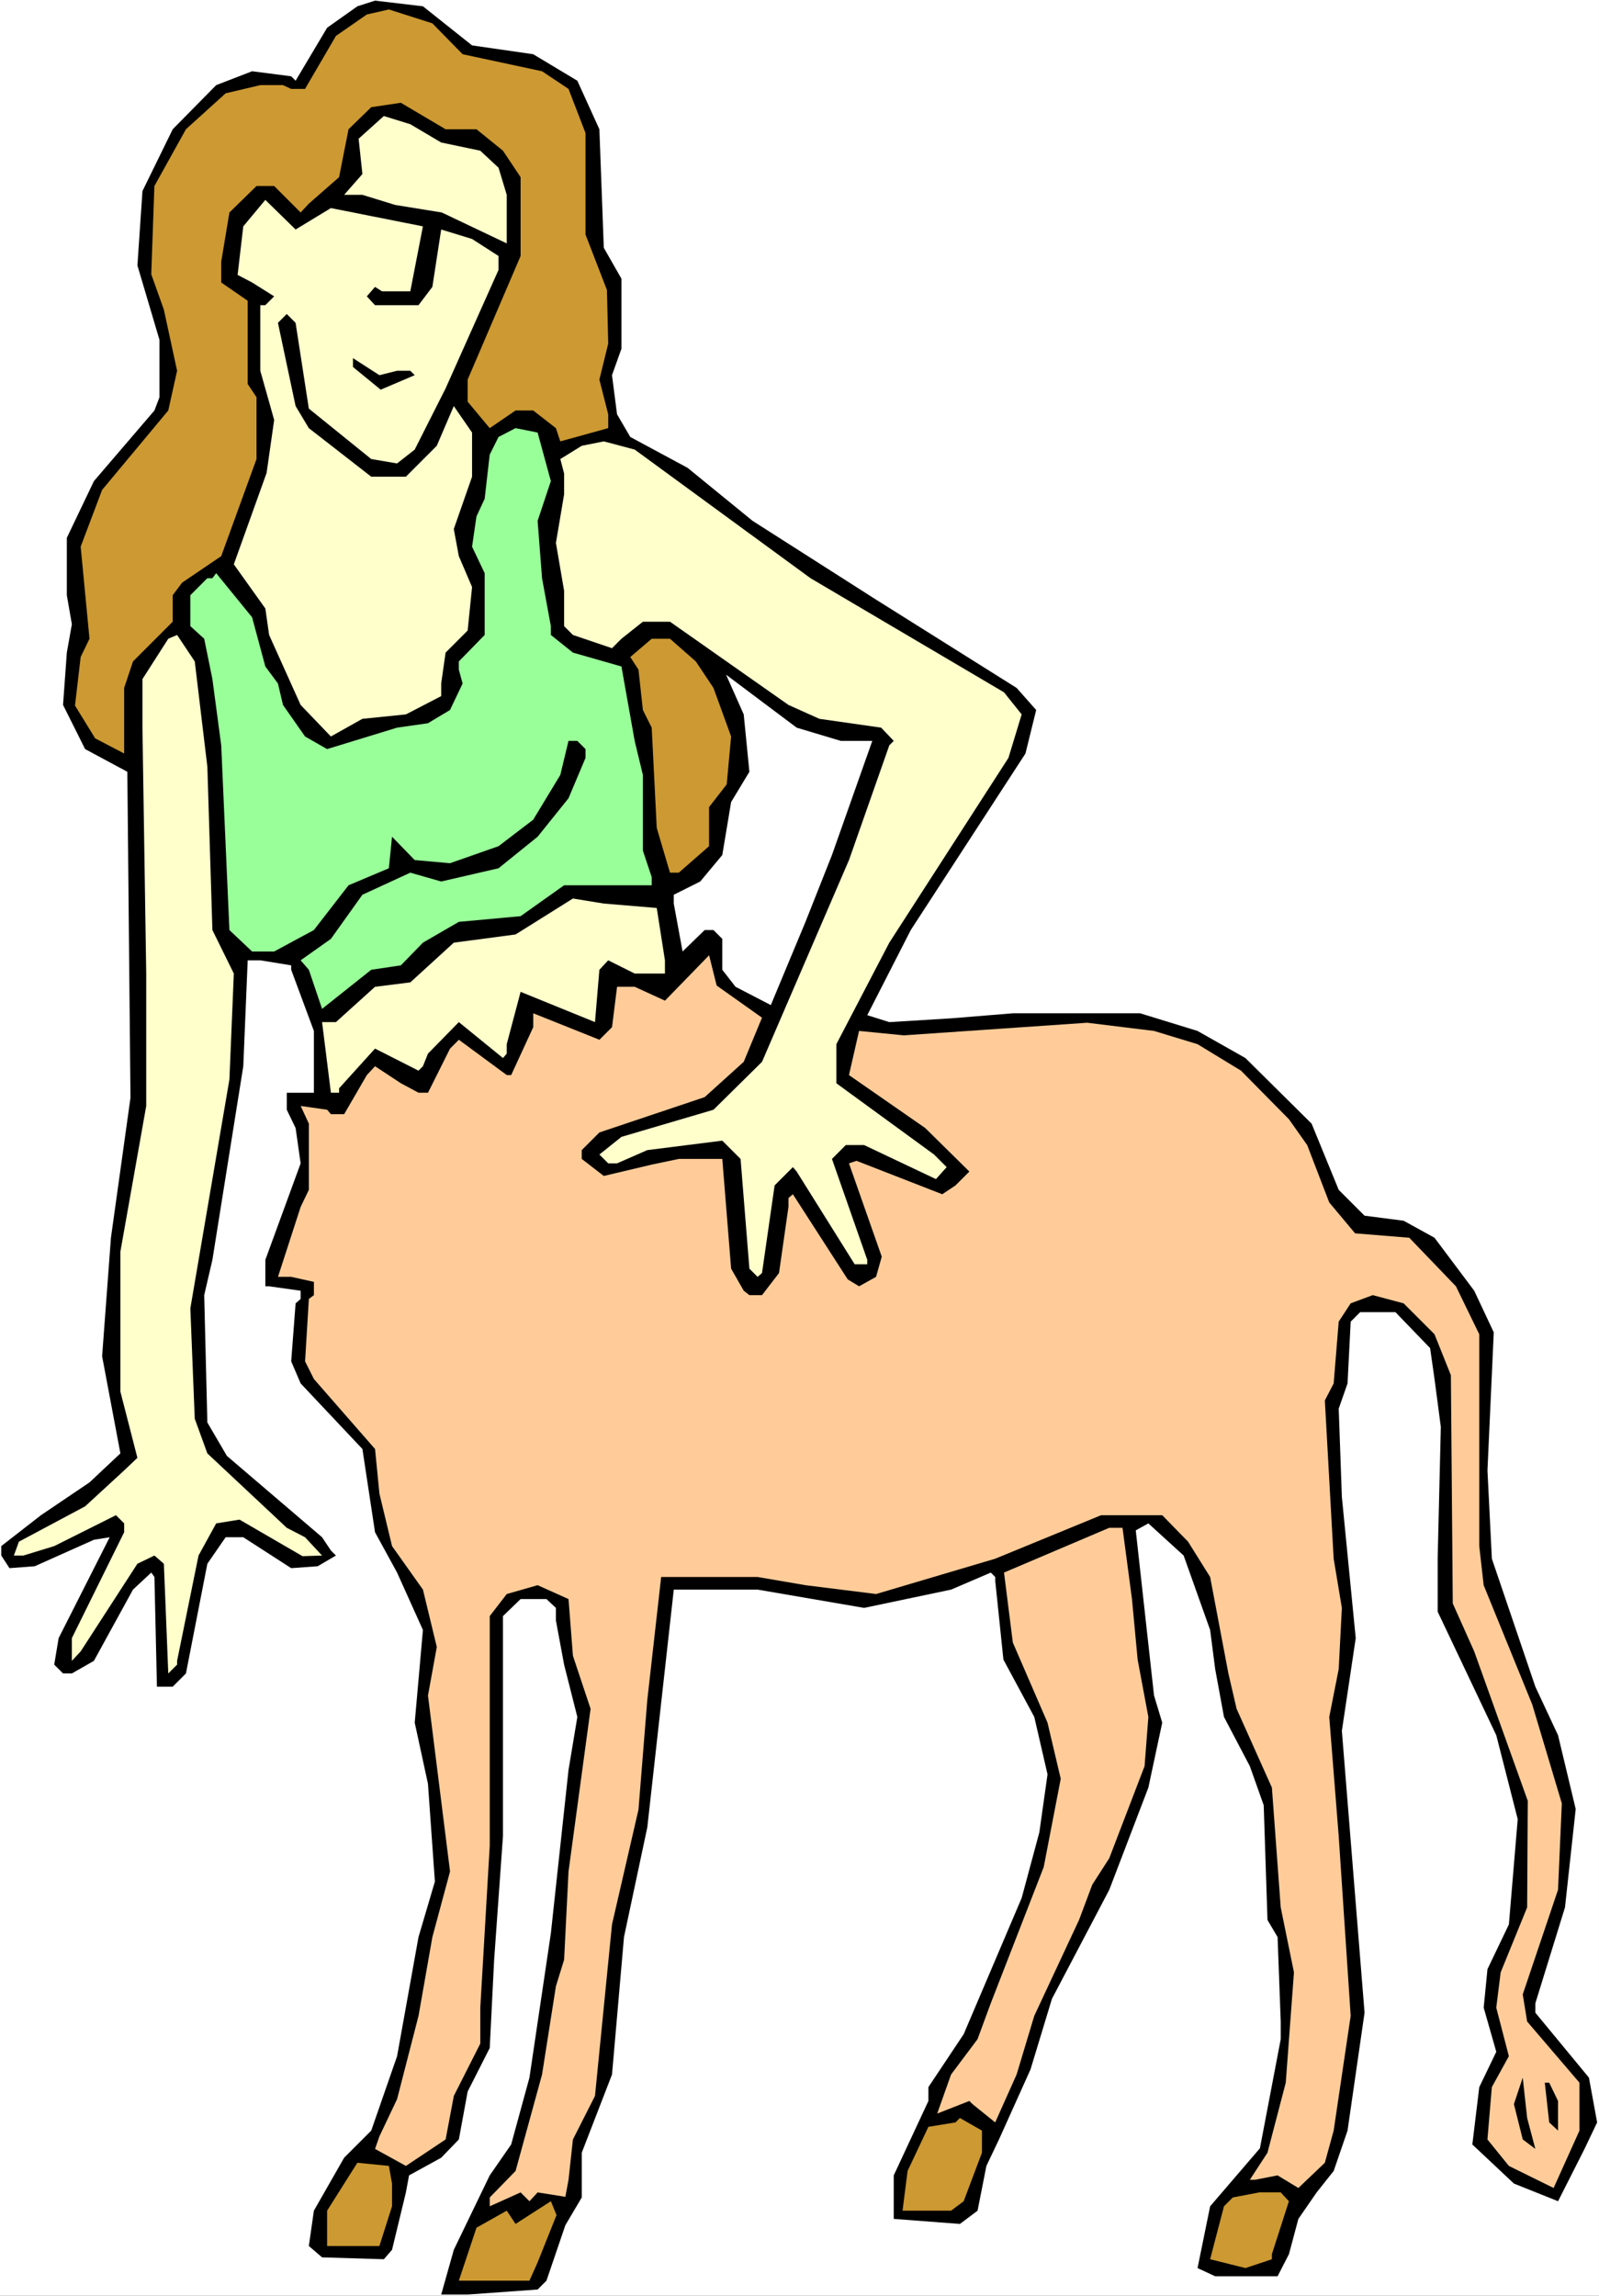 <?xml version="1.0" encoding="UTF-8" standalone="no"?>
<svg
   version="1.0"
   width="108.474mm"
   height="155.668mm"
   id="svg20"
   sodipodi:docname="Woman-Deer.wmf"
   xmlns:inkscape="http://www.inkscape.org/namespaces/inkscape"
   xmlns:sodipodi="http://sodipodi.sourceforge.net/DTD/sodipodi-0.dtd"
   xmlns="http://www.w3.org/2000/svg"
   xmlns:svg="http://www.w3.org/2000/svg">
  <rect width="100%" height="100%" fill="#333333" stroke="none"/>
  <sodipodi:namedview
     id="namedview20"
     pagecolor="#ffffff"
     bordercolor="#000000"
     borderopacity="0.25"
     inkscape:showpageshadow="2"
     inkscape:pageopacity="0.0"
     inkscape:pagecheckerboard="0"
     inkscape:deskcolor="#d1d1d1"
     inkscape:document-units="mm" />
  <defs
     id="defs1">
    <pattern
       id="WMFhbasepattern"
       patternUnits="userSpaceOnUse"
       width="6"
       height="6"
       x="0"
       y="0" />
  </defs>
  <path
     style="fill:#ffffff;fill-opacity:1;fill-rule:evenodd;stroke:none"
     d="M 0,588.353 H 409.98 V 0 H 0 Z"
     id="path1" />
  <path
     style="fill:#000000;fill-opacity:1;fill-rule:evenodd;stroke:none"
     d="m 121.039,11.635 15.675,2.262 11.312,6.787 5.656,12.443 1.131,30.379 4.525,7.918 v 17.937 l -2.424,6.787 1.293,10.019 3.394,5.817 14.706,7.918 16.645,13.574 31.674,20.199 36.037,22.623 5.01,5.656 -2.747,11.15 -29.411,45.246 -11.15,21.815 5.656,1.778 15.837,-0.97 15.837,-1.293 h 32.643 l 14.706,4.525 12.282,6.948 16.968,16.805 6.949,16.967 6.626,6.625 10.019,1.293 7.918,4.363 10.181,13.574 5.01,10.665 -1.616,35.388 1.131,22.623 11.15,32.803 5.818,12.443 4.525,18.906 -2.747,25.208 -7.595,24.562 v 2.424 l 13.736,16.644 2.101,11.473 -3.232,6.787 -6.787,13.412 -11.312,-4.525 -10.666,-10.019 1.778,-14.705 4.363,-9.049 -3.232,-11.311 0.97,-9.857 5.494,-11.473 2.262,-26.986 -5.494,-21.492 -15.029,-31.672 v -13.735 l 0.808,-33.611 -1.616,-12.281 -1.131,-7.918 -8.888,-9.211 h -9.05 l -2.424,2.424 -0.808,15.836 -2.262,6.464 0.808,22.623 3.555,36.196 -3.555,23.754 2.262,28.117 3.555,44.114 -4.363,30.218 -3.555,10.342 -4.363,5.494 -4.686,6.787 -2.424,9.049 -2.909,5.656 h -15.998 l -4.525,-2.101 3.232,-15.836 12.766,-14.866 5.333,-27.955 v -4.525 l -0.808,-21.653 -2.586,-4.363 -0.97,-29.41 -3.555,-10.019 -6.626,-12.604 -2.262,-12.281 -1.293,-10.019 -6.787,-19.068 -9.05,-8.241 -3.232,1.778 4.686,42.337 2.101,6.948 -3.555,16.644 -10.019,26.178 -14.706,27.955 -5.494,18.098 -8.08,17.937 -3.232,6.787 -2.262,11.473 -4.525,3.393 -16.968,-1.293 v -11.15 l 8.888,-19.068 v -3.555 l 9.05,-13.574 14.867,-34.904 4.525,-16.805 2.101,-14.866 -3.394,-14.705 -7.918,-14.705 -2.101,-20.199 v -0.97 l -1.131,-1.131 -10.181,4.363 -22.301,4.686 -27.31,-4.686 h -21.493 l -6.787,60.92 -5.979,28.117 -3.07,35.227 -7.757,20.037 v 11.473 l -4.202,7.11 -4.848,14.22 -2.262,2.262 -17.938,1.293 h -6.787 l 3.232,-11.473 9.211,-19.068 5.494,-7.918 4.686,-17.129 5.494,-37.004 4.525,-41.852 2.262,-13.574 -3.394,-13.412 -2.101,-11.311 v -3.232 l -2.424,-2.262 h -6.626 l -4.525,4.363 v 56.395 l -2.262,31.672 -1.131,22.623 -5.656,11.15 -2.262,12.281 -4.525,4.686 -8.242,4.525 -0.808,4.363 -3.555,14.705 -2.101,2.424 -15.837,-0.485 -3.394,-2.909 1.293,-9.049 7.757,-13.574 6.949,-6.948 6.626,-19.068 5.494,-30.541 4.202,-14.22 -1.778,-25.047 -3.394,-15.674 2.101,-23.754 -6.626,-14.705 -5.656,-10.342 -3.232,-21.33 -15.837,-16.805 -2.424,-5.656 1.131,-14.866 1.293,-1.131 v -2.101 l -8.08,-1.131 h -0.97 v -6.787 l 9.05,-24.723 -1.293,-9.049 -2.262,-4.686 v -4.363 h 6.949 V 264.201 L 74.659,248.527 V 247.396 l -7.918,-1.293 h -3.232 l -1.131,27.147 -7.918,49.608 -2.101,9.049 0.808,32.641 5.01,8.564 24.402,20.845 2.262,3.393 1.293,1.293 -4.686,2.747 -6.787,0.485 -12.282,-7.918 h -4.525 l -4.686,6.787 -5.494,28.117 -3.394,3.393 h -4.04 l -0.646,-28.117 -0.808,-1.131 -4.686,4.363 -10.019,18.26 -5.656,3.232 h -2.262 l -2.262,-2.262 1.131,-6.787 13.09,-25.855 -4.04,0.646 -15.19,6.787 -6.464,0.485 -2.101,-3.232 v -2.424 l 10.181,-7.918 12.443,-8.403 7.918,-7.433 -4.686,-24.885 2.262,-30.379 5.01,-35.873 -0.808,-83.543 -10.827,-5.817 -5.656,-11.311 0.97,-13.412 1.293,-7.272 -1.293,-7.433 v -14.705 l 6.949,-14.543 15.514,-18.098 1.293,-3.393 V 87.098 l -5.656,-19.068 1.293,-19.068 7.757,-15.836 11.15,-11.311 9.211,-3.555 10.019,1.293 1.131,1.131 8.08,-13.574 7.757,-5.494 4.525,-1.454 12.282,1.454 z"
     id="path2" />
  <path
     style="fill:#cc9932;fill-opacity:1;fill-rule:evenodd;stroke:none"
     d="m 118.615,13.897 20.362,4.363 6.787,4.525 4.363,11.311 v 26.016 l 5.494,14.22 0.323,13.735 -2.262,9.211 2.262,8.888 v 3.555 l -12.282,3.393 -1.131,-3.393 -5.818,-4.525 h -4.525 l -6.626,4.525 -5.656,-6.787 v -5.656 l 13.574,-31.672 v -20.199 l -4.525,-6.787 -6.787,-5.494 h -7.918 l -11.474,-6.787 -7.595,1.131 -5.818,5.656 -2.424,12.281 -7.757,6.787 -2.101,2.262 -6.787,-6.787 H 65.771 l -6.949,6.787 -2.101,12.604 v 5.333 l 6.787,4.686 v 21.33 l 2.262,3.393 v 15.836 l -9.05,24.885 -10.019,6.787 -2.424,3.232 v 6.787 l -10.181,10.18 -2.262,6.787 v 16.805 l -7.434,-3.878 -5.171,-8.403 1.454,-12.443 2.262,-4.686 -2.262,-23.592 5.494,-14.543 16.968,-20.36 2.262,-10.18 -3.394,-15.674 -3.232,-9.049 0.808,-22.623 8.08,-14.543 10.181,-9.211 8.888,-2.101 h 5.818 l 2.101,0.97 h 3.555 l 7.918,-13.574 7.918,-5.494 5.656,-1.293 11.15,3.555 z"
     id="path3" />
  <path
     style="fill:#ffffcc;fill-opacity:1;fill-rule:evenodd;stroke:none"
     d="m 113.12,36.52 10.019,2.101 4.686,4.363 2.101,6.948 v 12.443 l -16.645,-7.918 -11.958,-1.939 -8.403,-2.585 h -4.686 l 4.686,-5.333 -0.97,-9.049 6.464,-5.817 6.787,2.101 z"
     id="path4" />
  <path
     style="fill:#ffffcc;fill-opacity:1;fill-rule:evenodd;stroke:none"
     d="m 84.84,53.325 23.594,4.686 -3.232,16.644 h -7.272 l -1.778,-1.131 -2.101,2.424 2.101,2.262 h 11.15 l 3.555,-4.686 2.262,-14.705 7.918,2.424 6.787,4.363 v 3.555 l -13.574,30.379 -7.918,15.674 -4.525,3.555 -6.626,-1.131 -15.998,-12.927 -3.394,-21.976 -2.262,-2.262 -2.262,2.262 4.525,21.33 3.394,5.656 15.998,12.443 h 8.888 l 7.918,-7.918 4.363,-10.18 4.686,6.787 v 11.311 l -4.686,13.412 1.293,6.948 3.394,7.918 -1.131,11.15 -5.656,5.656 -1.131,7.918 v 3.232 l -9.05,4.686 -11.15,1.131 -8.08,4.525 -7.757,-8.08 -8.08,-17.937 -0.97,-6.787 -8.08,-11.311 8.403,-23.431 1.939,-13.574 -3.555,-12.604 V 78.21 h 1.293 l 2.262,-2.262 -5.656,-3.555 -3.717,-1.939 1.454,-12.443 5.656,-6.787 7.757,7.595 z"
     id="path5" />
  <path
     style="fill:#000000;fill-opacity:1;fill-rule:evenodd;stroke:none"
     d="m 101.808,95.016 h 3.394 l 1.131,1.131 -8.726,3.717 -7.11,-5.817 v -2.262 l 6.787,4.363 z"
     id="path6" />
  <path
     style="fill:#99ff99;fill-opacity:1;fill-rule:evenodd;stroke:none"
     d="m 141.239,123.294 -3.394,10.18 1.131,14.705 2.262,12.281 v 2.262 l 5.656,4.525 12.443,3.555 3.394,19.068 2.101,8.726 v 19.391 l 2.262,6.787 v 2.101 h -22.462 l -11.15,7.918 -15.837,1.454 -9.211,5.332 -5.656,5.817 -7.595,1.131 -12.605,10.019 -3.394,-10.019 -2.101,-2.424 7.757,-5.494 8.08,-11.311 12.282,-5.656 7.918,2.262 14.706,-3.393 10.019,-8.08 7.918,-9.857 4.363,-10.342 v -2.262 l -2.101,-2.101 h -2.262 l -2.101,8.726 -6.949,11.473 -8.888,6.787 -12.443,4.363 -9.05,-0.808 -5.818,-5.979 -0.808,8.08 -10.342,4.363 -8.888,11.473 -10.181,5.494 h -5.656 l -5.818,-5.494 -2.101,-47.346 -2.262,-16.967 -2.101,-10.342 -3.555,-3.232 v -7.918 l 4.363,-4.363 h 1.293 l 0.97,-1.293 9.211,11.311 3.394,12.604 3.232,4.363 1.293,5.494 5.656,8.08 5.656,3.232 17.938,-5.494 7.918,-1.131 5.656,-3.393 3.232,-6.787 -0.97,-3.555 v -2.101 l 6.626,-6.787 v -15.836 l -3.232,-6.787 1.131,-7.756 2.101,-4.525 1.293,-11.311 2.262,-4.525 4.363,-2.262 5.656,1.131 z"
     id="path7" />
  <path
     style="fill:#ffffcc;fill-opacity:1;fill-rule:evenodd;stroke:none"
     d="m 207.818,148.179 49.611,29.248 4.525,5.656 -3.394,11.15 -30.542,47.346 -13.574,26.016 v 10.019 l 25.048,18.26 3.232,3.232 -2.747,3.07 -18.422,-8.726 h -4.686 l -3.555,3.555 9.05,25.855 v 1.131 h -3.232 l -14.867,-23.754 -0.97,-1.131 -4.686,4.686 -3.232,22.461 -1.131,0.97 -2.101,-2.101 -2.262,-28.117 -4.686,-4.686 -19.23,2.424 -7.757,3.393 h -2.262 l -2.262,-2.262 5.656,-4.525 23.594,-6.948 12.443,-12.281 22.301,-51.709 10.342,-29.41 1.131,-1.131 -3.232,-3.393 -15.837,-2.262 -7.918,-3.555 -30.381,-21.33 h -6.949 l -5.494,4.363 -2.424,2.424 -10.019,-3.393 -2.262,-2.262 v -9.049 l -2.101,-12.281 2.101,-12.443 v -5.333 l -0.97,-3.717 5.494,-3.393 5.656,-1.131 7.918,2.101 z"
     id="path8" />
  <path
     style="fill:#ffffcc;fill-opacity:1;fill-rule:evenodd;stroke:none"
     d="m 53.167,196.495 1.293,41.852 5.494,11.15 -1.131,27.147 -10.019,58.658 1.131,28.278 3.232,8.888 20.362,19.068 4.686,2.424 4.363,4.686 -5.01,0.162 -16.16,-9.372 -5.979,0.97 -4.525,8.241 -5.494,26.986 v 0.97 l -2.262,2.262 -1.131,-28.117 -2.424,-2.101 -4.363,2.101 -14.544,22.461 -2.262,2.424 v -5.817 l 13.413,-27.147 v -2.262 l -2.101,-2.101 -15.837,7.918 -7.918,2.424 H 3.555 l 1.293,-3.555 16.968,-9.049 10.019,-9.211 3.394,-3.232 -4.363,-16.967 v -35.873 l 6.626,-37.328 v -33.934 l -0.97,-63.021 v -12.443 l 6.626,-10.342 2.262,-0.97 4.525,6.787 z"
     id="path9" />
  <path
     style="fill:#cc9932;fill-opacity:1;fill-rule:evenodd;stroke:none"
     d="m 178.407,169.509 4.525,6.787 4.525,12.443 -1.131,12.281 -4.525,5.817 v 10.019 l -7.757,6.787 h -2.262 l -3.394,-11.473 -1.293,-25.693 -2.262,-4.525 -1.131,-10.342 -2.101,-3.232 5.494,-4.686 h 4.686 z"
     id="path10" />
  <path
     style="fill:#ffffff;fill-opacity:1;fill-rule:evenodd;stroke:none"
     d="m 215.575,189.87 h 8.08 l -10.342,29.248 -6.787,17.129 -8.888,21.33 -9.05,-4.686 -3.394,-4.363 v -7.918 l -2.262,-2.262 h -2.262 l -5.656,5.494 -2.262,-12.281 v -2.262 l 6.787,-3.393 5.656,-6.787 2.262,-13.574 4.686,-7.756 -1.454,-14.705 -4.525,-10.18 18.099,13.574 z"
     id="path11" />
  <path
     style="fill:#ffffcc;fill-opacity:1;fill-rule:evenodd;stroke:none"
     d="m 168.388,232.691 2.101,13.412 v 3.393 h -7.757 l -6.787,-3.393 -2.262,2.424 -1.131,13.412 -19.069,-7.756 -3.555,13.412 v 2.424 l -0.97,1.131 -11.312,-9.211 -7.918,8.08 -1.293,3.232 -1.131,1.131 -11.15,-5.656 -9.211,10.18 v 1.131 H 84.84 L 82.578,261.939 h 3.555 l 10.019,-9.049 9.05,-1.131 11.15,-10.18 15.837,-2.101 14.706,-9.211 7.918,1.293 z"
     id="path12" />
  <path
     style="fill:#ffcc99;fill-opacity:1;fill-rule:evenodd;stroke:none"
     d="m 195.375,260.808 -4.686,11.311 -10.019,9.049 -26.987,9.049 -4.525,4.525 v 2.262 l 5.656,4.363 12.282,-2.909 6.949,-1.454 h 11.15 l 2.262,28.117 3.232,5.656 1.454,1.131 h 3.232 l 4.363,-5.656 2.424,-16.967 v -2.262 l 1.131,-0.97 14.059,21.815 2.909,1.778 4.363,-2.424 1.454,-5.171 -8.403,-23.915 1.939,-0.646 21.978,8.564 3.394,-2.262 3.555,-3.555 -11.312,-11.15 -19.554,-13.574 2.586,-11.311 11.474,1.131 47.026,-3.232 17.13,2.101 11.15,3.393 11.15,6.787 12.282,12.443 4.686,6.625 5.656,14.705 6.626,7.918 13.898,1.131 11.958,12.443 5.979,12.281 v 54.295 l 1.131,10.019 12.443,30.541 7.595,25.37 -0.97,22.138 -9.05,26.824 1.131,6.948 13.413,15.674 v 12.281 l -6.626,14.705 -11.474,-5.656 -5.494,-6.787 1.131,-13.412 4.363,-7.918 -3.232,-12.443 1.131,-9.049 6.787,-16.644 0.162,-27.309 -13.736,-38.297 -5.494,-12.281 -0.485,-58.496 -4.202,-10.503 -7.918,-7.918 -7.918,-2.101 -5.656,2.101 -3.07,4.686 -1.293,15.836 -2.262,4.363 2.262,40.559 2.101,12.604 -0.808,15.674 -2.424,12.281 2.424,30.541 3.07,46.053 -4.363,29.41 -2.262,8.241 -6.787,6.464 -5.333,-3.232 -5.818,1.131 h -1.293 l 4.525,-6.948 4.686,-17.937 2.101,-28.278 -3.394,-16.644 -2.262,-30.702 -9.05,-20.199 -2.101,-9.049 -4.686,-24.723 -5.656,-9.049 -6.626,-6.787 h -15.675 l -27.149,11.15 -30.542,9.049 -18.099,-2.262 -12.282,-2.101 h -24.725 l -3.555,31.51 -2.262,28.117 -6.787,29.41 -4.363,43.953 -5.656,11.15 -1.131,10.342 -0.808,4.363 -7.11,-1.131 -2.101,2.262 -2.262,-2.262 -7.918,3.555 v -2.262 l 6.626,-6.787 6.787,-24.723 3.555,-22.623 2.101,-6.787 1.131,-22.623 5.656,-41.691 -4.525,-13.574 -1.131,-14.543 -7.918,-3.555 -7.918,2.262 -4.363,5.656 v 58.819 l -2.424,41.529 v 9.211 l -6.787,13.412 -2.101,11.15 -10.181,6.787 -7.918,-4.363 1.131,-3.232 4.525,-9.534 5.494,-21.33 3.555,-20.199 4.525,-16.805 -5.656,-45.084 2.262,-12.443 -3.555,-14.705 -7.918,-11.15 -3.232,-13.412 -1.131,-11.473 -15.675,-17.937 -2.262,-4.525 0.97,-15.998 1.293,-0.97 v -3.393 l -5.818,-1.293 h -3.394 l 5.818,-17.937 2.101,-4.363 v -16.967 l -2.101,-4.525 6.787,0.97 0.97,1.131 h 3.394 l 5.818,-10.019 2.101,-2.262 6.626,4.363 4.525,2.424 h 2.424 l 5.656,-11.311 2.262,-2.262 12.282,9.049 h 1.131 l 5.656,-12.281 v -3.555 l 16.968,6.787 3.232,-3.232 1.293,-10.342 h 4.525 l 7.757,3.555 11.312,-11.635 1.939,7.756 z"
     id="path13" />
  <path
     style="fill:#ffcc99;fill-opacity:1;fill-rule:evenodd;stroke:none"
     d="m 290.234,409.795 1.454,15.513 2.747,14.705 -0.97,12.604 -9.05,23.592 -4.363,6.787 -3.394,9.049 -11.474,24.562 -4.525,15.028 -5.494,12.281 -5.818,-4.686 -0.808,-0.808 -8.242,3.232 3.555,-10.019 6.787,-9.049 3.394,-9.211 13.574,-34.904 4.363,-22.623 -3.394,-14.382 -8.888,-20.522 -2.262,-17.937 26.987,-11.473 h 3.394 z"
     id="path14" />
  <path
     style="fill:#000000;fill-opacity:1;fill-rule:evenodd;stroke:none"
     d="m 393.659,550.703 -3.232,-2.424 -2.262,-9.049 2.262,-6.787 1.131,10.342 z"
     id="path15" />
  <path
     style="fill:#000000;fill-opacity:1;fill-rule:evenodd;stroke:none"
     d="m 399.476,538.422 v 7.595 l -2.262,-2.101 -1.131,-10.18 h 1.131 z"
     id="path16" />
  <path
     style="fill:#cc9932;fill-opacity:1;fill-rule:evenodd;stroke:none"
     d="m 251.773,551.672 -4.686,12.443 -3.232,2.424 h -12.443 l 1.293,-10.18 5.333,-11.311 6.949,-1.131 1.131,-1.131 5.656,3.232 z"
     id="path17" />
  <path
     style="fill:#cc9932;fill-opacity:1;fill-rule:evenodd;stroke:none"
     d="m 100.515,559.59 v 5.817 l -3.232,10.18 H 83.871 v -9.049 l 7.757,-12.281 8.08,0.808 z"
     id="path18" />
  <path
     style="fill:#cc9932;fill-opacity:1;fill-rule:evenodd;stroke:none"
     d="m 330.473,564.115 -4.363,13.574 v 1.293 l -6.787,2.262 -9.05,-2.262 3.555,-13.574 2.262,-2.262 6.787,-1.293 h 5.494 z"
     id="path19" />
  <path
     style="fill:#cc9932;fill-opacity:1;fill-rule:evenodd;stroke:none"
     d="m 137.845,579.789 -2.101,4.686 h -18.099 l 4.525,-13.574 7.757,-4.363 2.262,3.393 9.05,-5.817 1.454,3.555 z"
     id="path20" />
</svg>
